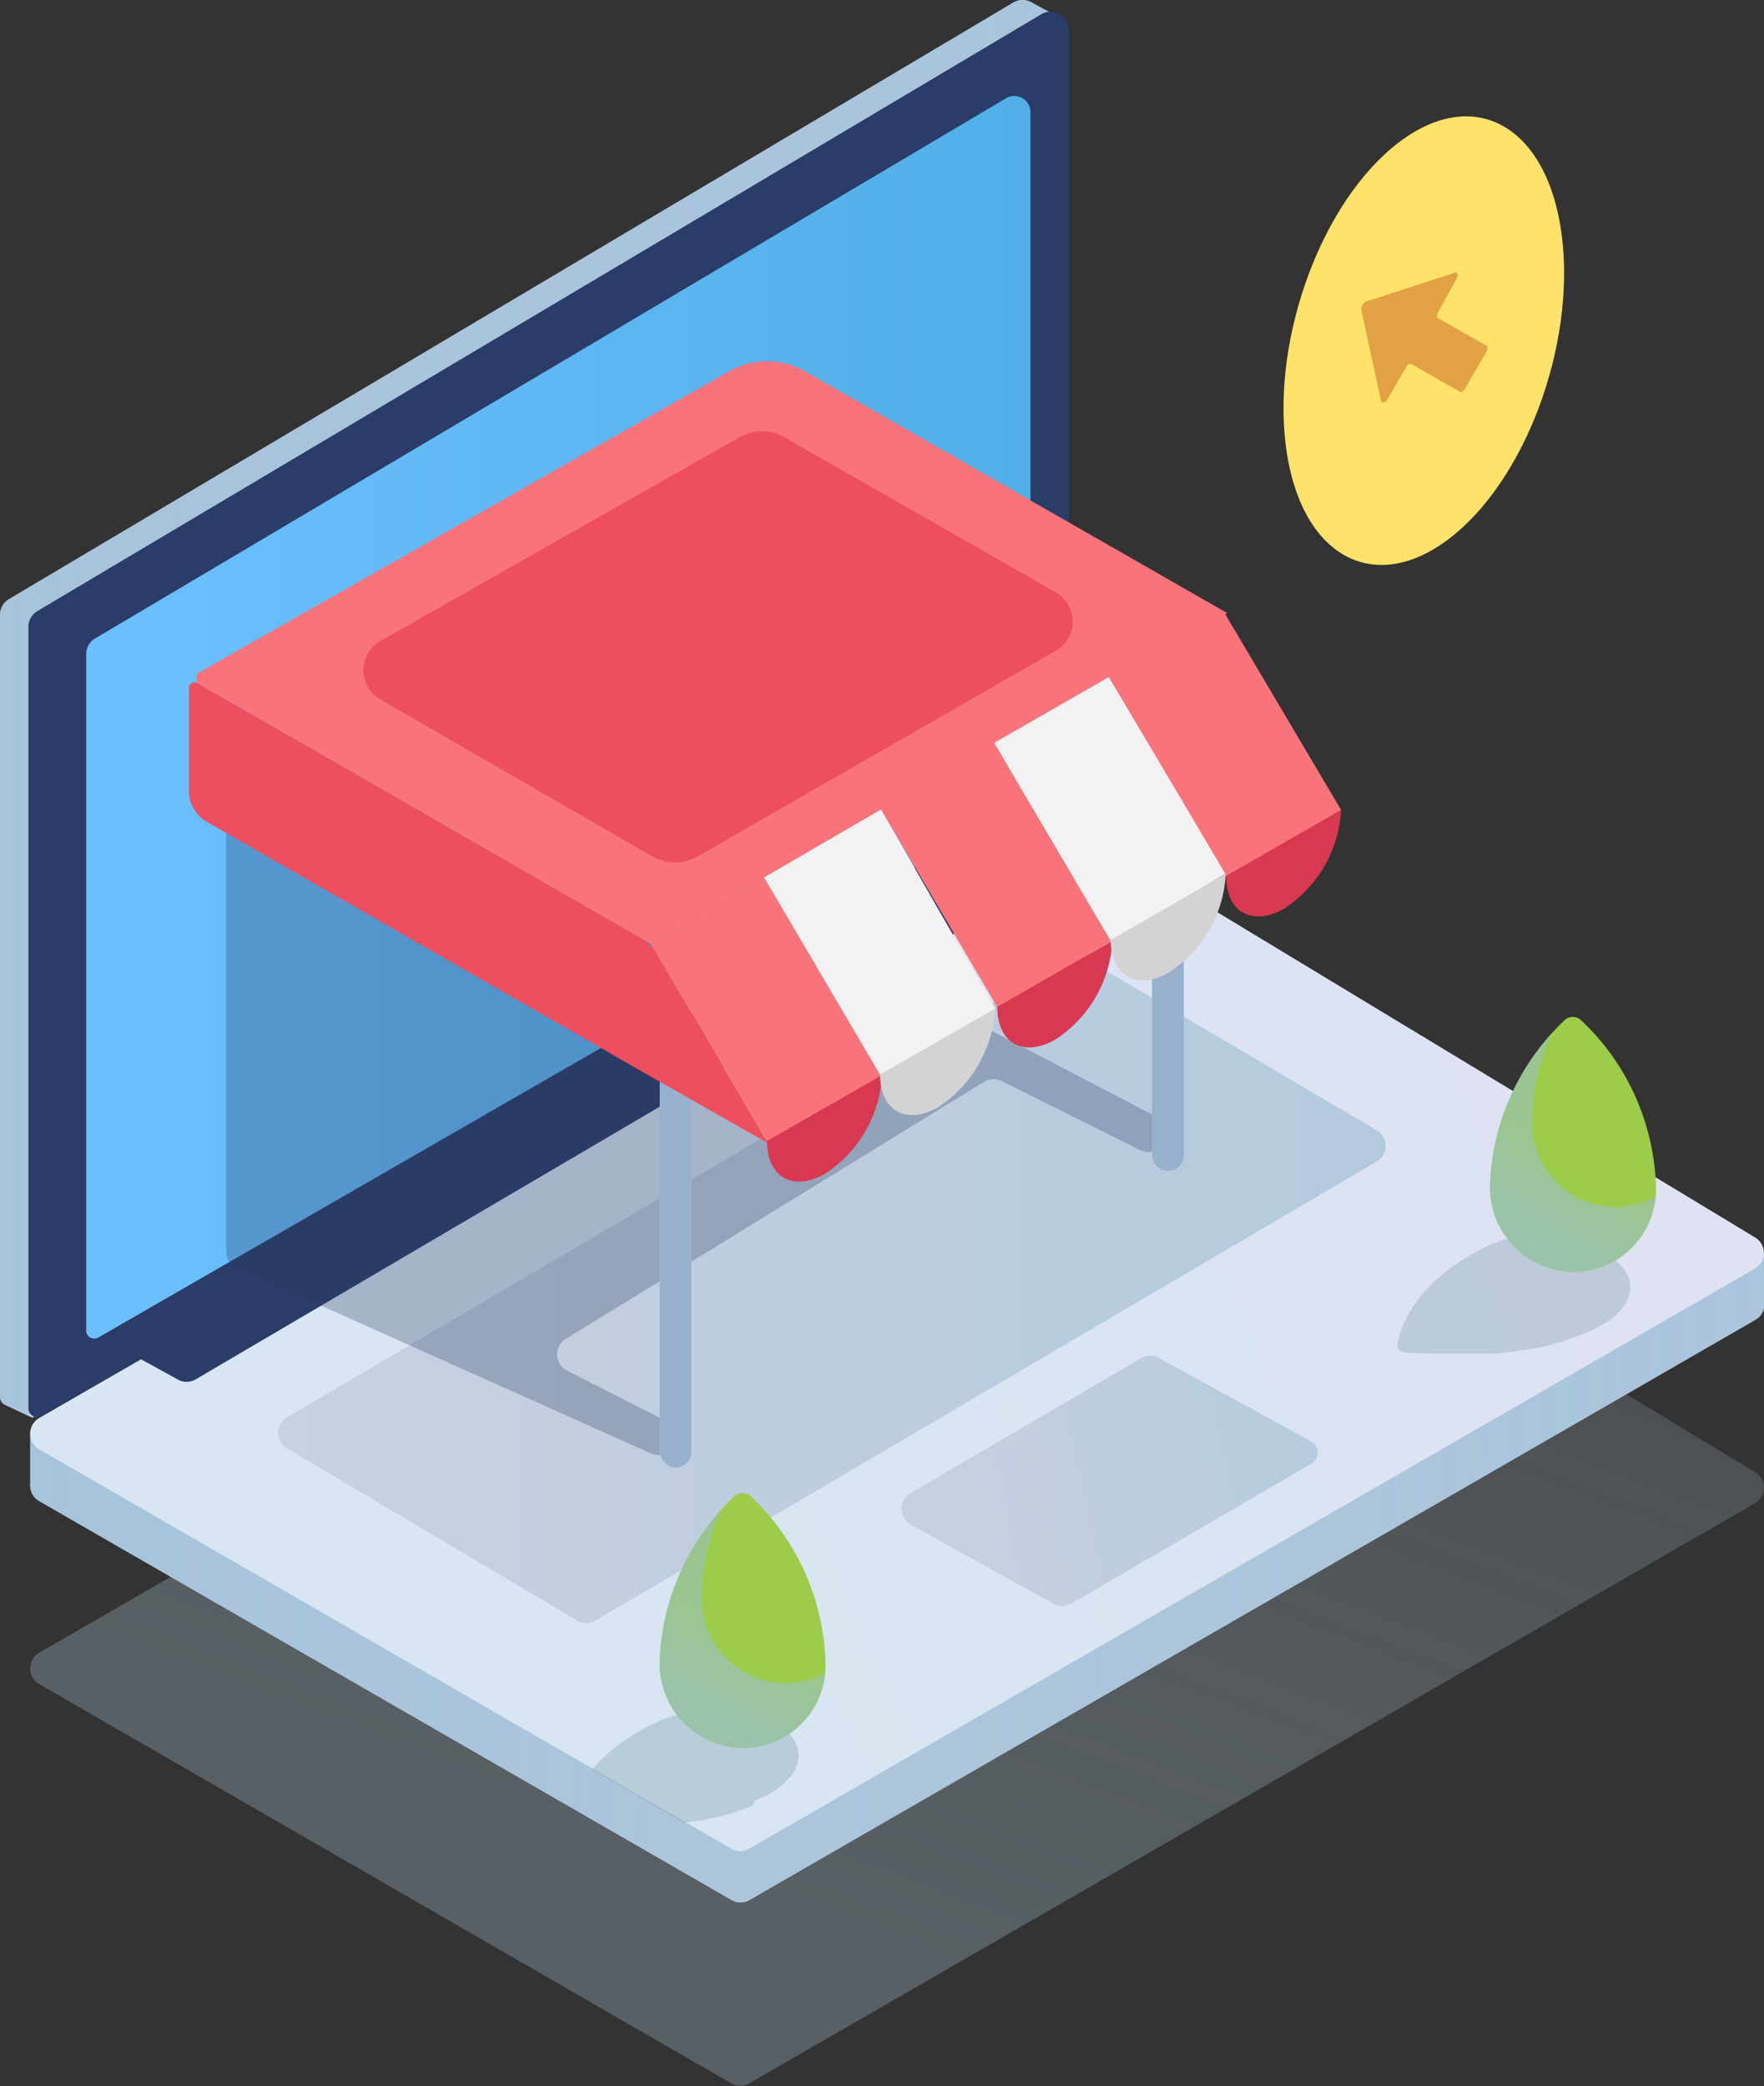 <svg xmlns="http://www.w3.org/2000/svg" xmlns:xlink="http://www.w3.org/1999/xlink" viewBox="0 0 160.59 189.88">
  <rect x="0" y="0" width="160.59" height="189.88" fill="#333333" stroke="none"/>
  <defs>
    <linearGradient id="Градієнт_без_назви_83" data-name="Градієнт без назви 83" x1="73.79" y1="176.55" x2="132.29" y2="23.36" gradientUnits="userSpaceOnUse">
      <stop offset="0" stop-color="#a5bdcb"/>
      <stop offset="1" stop-color="#d8e9f4" stop-opacity="0"/>
    </linearGradient>
    <linearGradient id="Градієнт_без_назви_69" data-name="Градієнт без назви 69" x1="63.87" y1="165.3" x2="125.97" y2="56.61" gradientUnits="userSpaceOnUse">
      <stop offset="0" stop-color="#c7d1e0"/>
      <stop offset="1" stop-color="#b3cade"/>
    </linearGradient>
    <linearGradient id="Градієнт_без_назви_31" data-name="Градієнт без назви 31" x1="6.16" y1="129.86" x2="163.99" y2="129.86" gradientUnits="userSpaceOnUse">
      <stop offset="0" stop-color="#9abed8"/>
      <stop offset="1" stop-color="#9abed8" stop-opacity="0.7"/>
    </linearGradient>
    <linearGradient id="Градієнт_без_назви_32" data-name="Градієнт без назви 32" x1="62.77" y1="135.57" x2="141.66" y2="100.01" gradientUnits="userSpaceOnUse">
      <stop offset="0" stop-color="#d7e6f2"/>
      <stop offset="1" stop-color="#dee2f3"/>
    </linearGradient>
    <linearGradient id="Градієнт_без_назви_69-2" x1="-2.1" y1="59.91" x2="117.94" y2="77.77" xlink:href="#Градієнт_без_назви_69"/>
    <linearGradient id="Градієнт_без_назви_31-2" x1="3.41" y1="67.86" x2="99.79" y2="67.86" xlink:href="#Градієнт_без_назви_31"/>
    <linearGradient id="Градієнт_без_назви_69-3" x1="85.3" y1="142.29" x2="129.45" y2="132.61" xlink:href="#Градієнт_без_назви_69"/>
    <linearGradient id="Градієнт_без_назви_69-4" x1="28.74" y1="120.74" x2="129.55" y2="120.74" xlink:href="#Градієнт_без_назви_69"/>
    <linearGradient id="Градієнт_без_назви_78" data-name="Градієнт без назви 78" x1="11.26" y1="68.64" x2="97.22" y2="68.64" gradientUnits="userSpaceOnUse">
      <stop offset="0" stop-color="#6cc0ff"/>
      <stop offset="1" stop-color="#51aee6"/>
    </linearGradient>
    <linearGradient id="Градієнт_без_назви_31-3" x1="67.24" y1="160.14" x2="71.61" y2="152.21" xlink:href="#Градієнт_без_назви_31"/>
    <linearGradient id="Градієнт_без_назви_31-4" x1="142.83" y1="116.81" x2="147.21" y2="108.87" xlink:href="#Градієнт_без_назви_31"/>
  </defs>
  <title>ecommerce</title>
  <g style="isolation: isolate">
    <g id="Shop">
      <path d="M71.6,193l91.57-52.81a1.65,1.65,0,0,0,0-2.85l-61.55-37.21a1.65,1.65,0,0,0-1.64,0L7,153.78a1.65,1.65,0,0,0,0,2.88L70,193A1.62,1.62,0,0,0,71.6,193Z" transform="translate(-3.41 -3.35)" style="opacity: 0.33;mix-blend-mode: multiply;fill: url(#Градієнт_без_назви_83)"/>
      <path d="M160.72,117.33v1.82L101.64,83.43a1.65,1.65,0,0,0-1.64,0L8.36,136.08l-.29-2.25-1.91,0v4.67h0A1.63,1.63,0,0,0,7,140L70,176.3a1.63,1.63,0,0,0,1.65,0l91.57-52.81a1.63,1.63,0,0,0,.82-1.43v-4.68Z" transform="translate(-3.41 -3.35)" style="fill: url(#Градієнт_без_назви_69)"/>
      <path d="M160.72,117.33v1.82L101.64,83.43a1.65,1.65,0,0,0-1.64,0L9.89,134.28l-1.82-.45-1.91,0v4.67h0A1.63,1.63,0,0,0,7,140L70,176.3a1.63,1.63,0,0,0,1.65,0l91.57-52.81a1.63,1.63,0,0,0,.82-1.43v-4.68Z" transform="translate(-3.41 -3.35)" style="opacity: 0.7;mix-blend-mode: multiply;fill: url(#Градієнт_без_назви_31)"/>
      <path d="M71.6,171.64l91.57-52.81a1.65,1.65,0,0,0,0-2.85L101.64,78.77a1.65,1.65,0,0,0-1.64,0L7,132.41a1.65,1.65,0,0,0,0,2.88l63,36.35A1.63,1.63,0,0,0,71.6,171.64Z" transform="translate(-3.41 -3.35)" style="fill: url(#Градієнт_без_назви_32)"/>
      <path d="M99.89,5,97.25,3.53h0a1.64,1.64,0,0,0-1.59.05L4.21,57.9a1.65,1.65,0,0,0-.8,1.42V130.5a.82.82,0,0,0,.45.73h0l2.54,1.19,1.34-3L98.16,77.29V7.9l.51.33Z" transform="translate(-3.41 -3.35)" style="fill: url(#Градієнт_без_назви_69-2)"/>
      <path d="M99.79,4.83l-2.54-1.3h0a1.64,1.64,0,0,0-1.59.05L4.21,57.9a1.65,1.65,0,0,0-.8,1.42V130.5a.82.82,0,0,0,.45.73h0l2.87,1.15,1-2.95L98.16,77.29V7.9l.51.33Z" transform="translate(-3.41 -3.35)" style="opacity: 0.7;mix-blend-mode: multiply;fill: url(#Градієнт_без_назви_31-2)"/>
      <path d="M71.6,171.64l91.57-52.81a1.65,1.65,0,0,0,0-2.85L101.64,78.77a1.65,1.65,0,0,0-1.64,0L7,132.41a1.65,1.65,0,0,0,0,2.88l63,36.35A1.63,1.63,0,0,0,71.6,171.64Z" transform="translate(-3.41 -3.35)" style="fill: none"/>
      <path d="M122.81,136.57l-21.87,12.75a1.66,1.66,0,0,1-1.63,0l-13-7.19a1.65,1.65,0,0,1,0-2.87l21-12.29a1.64,1.64,0,0,1,1.62,0l13.82,7.58A1.16,1.16,0,0,1,122.81,136.57Z" transform="translate(-3.41 -3.35)" style="fill: url(#Градієнт_без_назви_69-3)"/>
      <path d="M128.74,109.08,57.63,150.86a1.66,1.66,0,0,1-1.68,0L29.55,135.2a1.65,1.65,0,0,1,0-2.84l71-41.74a1.63,1.63,0,0,1,1.68,0l26.5,15.61A1.65,1.65,0,0,1,128.74,109.08Z" transform="translate(-3.41 -3.35)" style="fill: url(#Градієнт_без_назви_69-4)"/>
      <path d="M92.35,87.12,21.24,128.9a1.63,1.63,0,0,1-1.68,0l-3.33-1.83c-1.09-.65.65-1.27,1.74-1.91L89,83.42a1.66,1.66,0,0,1,1.67,0l1.7.86A1.64,1.64,0,0,1,92.35,87.12Z" transform="translate(-3.41 -3.35)" style="fill: #2a3c67"/>
      <path d="M100.71,78.35,7.2,132.27A.83.83,0,0,1,6,131.55V60.38A1.66,1.66,0,0,1,6.77,59L98.22,4.64a1.65,1.65,0,0,1,2.49,1.42Z" transform="translate(-3.41 -3.35)" style="fill: #2a3c67"/>
      <path d="M95,12.29,12.05,61.48a1.64,1.64,0,0,0-.79,1.4v61.58a.73.73,0,0,0,1.1.64L97.22,76.22V13.55A1.47,1.47,0,0,0,95,12.29Z" transform="translate(-3.41 -3.35)" style="fill: url(#Градієнт_без_назви_78)"/>
      <path d="M72.14,167.25l.59-.26c.23-.1.44-.21.65-.32a7.78,7.78,0,0,0,1.1-.73c2-1.56,2.21-3.65.33-5.21l-1.51-.92h0l-.07,0-.24-.1-.06,0-.26-.1H72.6l-.28-.1h0l-.3-.09h0l-.32-.08h0l-.34-.08h0a13.27,13.27,0,0,0-8.05.8,17.21,17.21,0,0,0-6,4.36l8.35,4.82.11,0,.22,0,.37-.07.23,0,.36-.08.23,0,.39-.09.2-.05.5-.12.1,0,.59-.16.16,0,.44-.13.22-.07.38-.12.23-.08.37-.13.24-.08.37-.14.23-.09.4-.16Z" transform="translate(-3.41 -3.35)" style="fill: #7e9daa;opacity: 0.35;mix-blend-mode: multiply"/>
      <path d="M70.26,139.55a21.78,21.78,0,0,0-6.79,14.93,7.69,7.69,0,0,0,7.6,8,7.55,7.55,0,0,0,7.5-7.56,21.67,21.67,0,0,0-6.79-15.35A1.11,1.11,0,0,0,70.26,139.55Z" transform="translate(-3.41 -3.35)" style="fill: #9dcc4a"/>
      <path d="M74.9,156.58a7.71,7.71,0,0,1-7.6-8,20,20,0,0,1,1.77-7.81,21.38,21.38,0,0,0-5.6,13.7,7.69,7.69,0,0,0,7.6,8,7.55,7.55,0,0,0,7.47-6.85A7.49,7.49,0,0,1,74.9,156.58Z" transform="translate(-3.41 -3.35)" style="opacity: 0.7;mix-blend-mode: multiply;fill: url(#Градієнт_без_назви_31-3)"/>
      <path d="M148.9,116.47h0l-.07,0-.24-.1-.06,0-.26-.1-.05,0-.28-.09h0a1.71,1.71,0,0,0-.3-.09h0l-.32-.09h0l-.34-.08h0a13.2,13.2,0,0,0-8.05.81c-6.73,3.16-8.06,7.49-8.32,9.07-.06.35.37.66,1,.69s1.3.06,2.2.07h2.09l.38,0h.21l.36,0,.2,0,.31,0,.21,0,.31,0,.22,0,.32,0,.22,0,.33,0,.21,0,.4,0,.15,0,.56-.08.11,0,.46-.07.2,0,.37-.06.23-.05.36-.07.23,0,.37-.08.22,0,.39-.09.2,0,.5-.13.1,0,.6-.17.16-.05.43-.13.22-.06.38-.13.23-.08.37-.12.24-.09.37-.14.23-.09.4-.16.19-.08.59-.25c.23-.11.45-.21.65-.33a7,7,0,0,0,1.1-.72c2-1.57,2.21-3.65.33-5.21" transform="translate(-3.41 -3.35)" style="fill: #7e9daa;opacity: 0.35;mix-blend-mode: multiply"/>
      <path d="M145.85,96.21a21.78,21.78,0,0,0-6.79,14.93,7.7,7.7,0,0,0,7.6,8,7.55,7.55,0,0,0,7.51-7.55,21.64,21.64,0,0,0-6.8-15.35A1.1,1.1,0,0,0,145.85,96.21Z" transform="translate(-3.41 -3.35)" style="fill: #9dcc4a"/>
      <path d="M150.49,113.24a7.7,7.7,0,0,1-7.6-8,19.92,19.92,0,0,1,1.78-7.82,21.43,21.43,0,0,0-5.61,13.7,7.7,7.7,0,0,0,7.6,8,7.55,7.55,0,0,0,7.47-6.84A7.59,7.59,0,0,1,150.49,113.24Z" transform="translate(-3.41 -3.35)" style="opacity: 0.7;mix-blend-mode: multiply;fill: url(#Градієнт_без_назви_31-4)"/>
      <path d="M24,70.85v46.42a1.67,1.67,0,0,0,1,1.51L62.7,135.66A1.65,1.65,0,0,0,65,134h0a1.65,1.65,0,0,0-.9-1.28l-9.07-4.61a1.65,1.65,0,0,1-.11-2.88L93,101.82a1.68,1.68,0,0,1,1.6-.07l12.63,6.3a1.66,1.66,0,0,0,2.39-1.53v-.07a1.67,1.67,0,0,0-.89-1.42L58.12,78.61a1.66,1.66,0,0,0-.31-.12L26.07,69.26A1.65,1.65,0,0,0,24,70.85Z" transform="translate(-3.41 -3.35)" style="fill: #2a3c67;opacity: 0.29;mix-blend-mode: multiply"/>
      <rect x="60.06" y="85.61" width="2.89" height="47.98" rx="1.45" ry="1.45" style="fill: #97b1cd"/>
      <rect x="104.88" y="58.61" width="2.89" height="47.98" rx="1.45" ry="1.45" style="fill: #97b1cd"/>
      <g>
        <path d="M69.72,37.19,21.57,64.54a.64.64,0,0,0,0,1.1L62.66,89.28l52.48-30.12-38.43-22A7,7,0,0,0,69.72,37.19Z" transform="translate(-3.41 -3.35)" style="fill: #f9737a"/>
        <path d="M70.71,43.16,38,61.73A3.06,3.06,0,0,0,38,67L62.79,81.3a4.16,4.16,0,0,0,4.14,0l32.6-18.72a3.06,3.06,0,0,0,0-5.31L74.82,43.16A4.13,4.13,0,0,0,70.71,43.16Z" transform="translate(-3.41 -3.35)" style="fill: #ed4f5f"/>
        <path d="M61.91,88.85,21.37,65.53a.51.51,0,0,0-.76.44v9.36a3.27,3.27,0,0,0,1.64,2.84l40.41,23.18,10.65,6.05L63.1,90A3.28,3.28,0,0,0,61.91,88.85Z" transform="translate(-3.41 -3.35)" style="fill: #ed4f5f"/>
        <g>
          <polygon points="59.26 85.93 69.91 104.05 80.31 97.86 69.69 79.94 59.26 85.93" style="fill: #f9737a"/>
          <g style="isolation: isolate">
            <path d="M83.71,101.21l-10.47,6c0,3.3,2.36,4.63,5.25,3a11.42,11.42,0,0,0,5.22-9" transform="translate(-3.41 -3.35)" style="fill: #d83950"/>
          </g>
          <path d="M73.31,95.45" transform="translate(-3.41 -3.35)" style="fill: #f9737a"/>
        </g>
        <g>
          <polygon points="69.56 79.87 80.21 97.99 90.61 91.81 80.21 73.68 69.56 79.87" style="fill: #f2f2f2"/>
          <g style="isolation: isolate">
            <path d="M94,95.16l-10.47,6c0,3.29,2.35,4.62,5.25,3a11.44,11.44,0,0,0,5.22-9" transform="translate(-3.41 -3.35)" style="fill: #d3d3d3"/>
          </g>
          <path d="M83.62,89.39" transform="translate(-3.41 -3.35)" style="fill: #f9737a"/>
        </g>
        <g>
          <polygon points="80.21 73.68 90.86 91.8 101.26 85.61 90.65 67.69 80.21 73.68" style="fill: #f9737a"/>
          <g style="isolation: isolate">
            <path d="M104.67,89,94.2,95c0,3.3,2.36,4.63,5.25,3a11.39,11.39,0,0,0,5.22-9" transform="translate(-3.41 -3.35)" style="fill: #d83950"/>
          </g>
          <path d="M94.27,83.19" transform="translate(-3.41 -3.35)" style="fill: #f9737a"/>
        </g>
        <g>
          <polygon points="101.04 61.79 111.69 79.92 122.09 73.73 111.48 55.8 101.04 61.79" style="fill: #f9737a"/>
          <g style="isolation: isolate">
            <path d="M125.5,77.08l-10.47,6c0,3.29,2.35,4.63,5.25,3a11.42,11.42,0,0,0,5.22-9" transform="translate(-3.41 -3.35)" style="fill: #d83950"/>
          </g>
          <path d="M115.1,71.31" transform="translate(-3.41 -3.35)" style="fill: #f9737a"/>
        </g>
        <g>
          <polygon points="90.51 67.62 101.17 85.74 111.56 79.55 100.95 61.63 90.51 67.62" style="fill: #f2f2f2"/>
          <g style="isolation: isolate">
            <path d="M115,82.9l-10.47,6c0,3.3,2.36,4.63,5.25,3a11.39,11.39,0,0,0,5.22-9" transform="translate(-3.41 -3.35)" style="fill: #d3d3d3"/>
          </g>
          <path d="M104.57,77.13" transform="translate(-3.41 -3.35)" style="fill: #f9737a"/>
        </g>
      </g>
      <path d="M145.6,24.85c1.24,10-3.37,22.32-10.31,27.57s-13.58,1.43-14.83-8.54,3.37-22.32,10.31-27.58S144.35,14.88,145.6,24.85Z" transform="translate(-3.41 -3.35)" style="fill: #ffe269"/>
      <g style="isolation: isolate">
        <path d="M127.68,30.85a.74.74,0,0,0-.34.69l1.79,8.28c0,.18.19.21.35.12a.7.7,0,0,0,.25-.26l1.69-2.92a.71.71,0,0,1,.24-.27.25.25,0,0,1,.25,0L136.29,39a.23.23,0,0,0,.24,0,.82.82,0,0,0,.25-.27l1.94-3.35c.14-.24.14-.49,0-.57l-4.38-2.49c-.13-.08-.13-.34,0-.57L136,28.76c.2-.34.1-.67-.17-.58l-8.11,2.64-.07,0" transform="translate(-3.41 -3.35)" style="fill: #e2a144"/>
      </g>
    </g>
  </g>
</svg>
